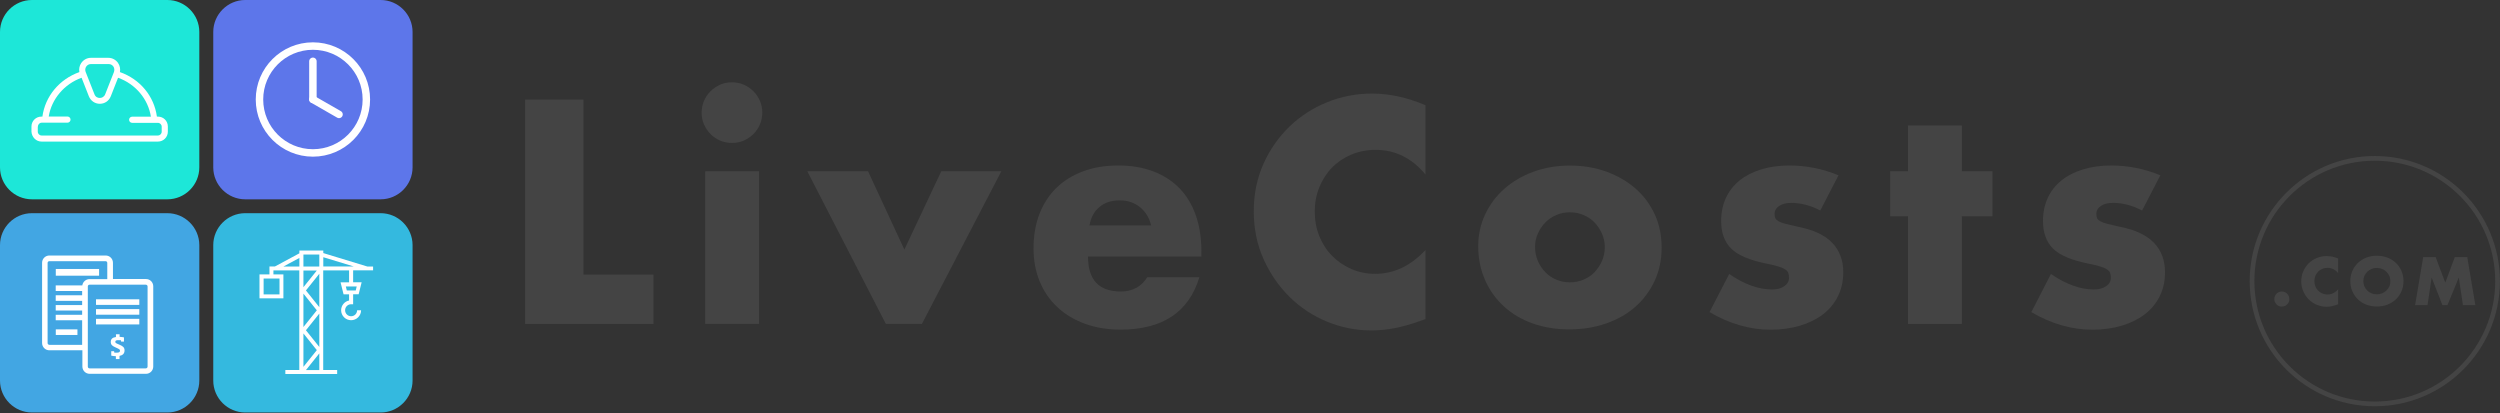 <svg width="260" height="43" viewBox="0 0 260 43" fill="none" xmlns="http://www.w3.org/2000/svg">
<rect x="0" y="0" width="260" height="43" fill="#333333" stroke="none"/>
<g clip-path="url(#clip0_122_1695)">
<path d="M60.684 10.356V28.554H67.962V33.69H54.613V10.356H60.684Z" fill="#444444"/>
<path d="M72.971 11.713C72.971 11.284 73.056 10.87 73.216 10.491C73.385 10.111 73.604 9.774 73.899 9.487C74.186 9.2 74.523 8.973 74.903 8.804C75.282 8.635 75.695 8.56 76.125 8.56C76.555 8.56 76.969 8.644 77.348 8.804C77.728 8.973 78.065 9.2 78.352 9.487C78.638 9.774 78.866 10.111 79.035 10.491C79.195 10.87 79.279 11.284 79.279 11.713C79.279 12.144 79.195 12.557 79.035 12.936C78.866 13.316 78.647 13.653 78.352 13.94C78.065 14.227 77.728 14.454 77.348 14.623C76.969 14.792 76.555 14.867 76.125 14.867C75.695 14.867 75.282 14.783 74.903 14.623C74.523 14.463 74.186 14.235 73.899 13.94C73.612 13.653 73.385 13.316 73.216 12.936C73.047 12.557 72.971 12.144 72.971 11.713ZM78.942 33.69H73.342V17.811H78.942V33.69Z" fill="#444444"/>
<path d="M90.276 17.811L94.054 25.957L97.891 17.811H104.14L95.876 33.69H92.131L83.96 17.811H90.276Z" fill="#444444"/>
<path d="M113.155 26.699C113.155 29.111 114.293 30.317 116.562 30.317C117.776 30.317 118.695 29.819 119.32 28.833H124.734C123.637 32.467 120.905 34.28 116.528 34.28C115.187 34.28 113.956 34.078 112.843 33.673C111.73 33.269 110.777 32.695 109.976 31.953C109.183 31.211 108.567 30.325 108.137 29.288C107.707 28.259 107.488 27.104 107.488 25.822C107.488 24.54 107.69 23.309 108.104 22.246C108.517 21.184 109.107 20.282 109.866 19.539C110.625 18.797 111.553 18.224 112.641 17.819C113.72 17.414 114.943 17.212 116.309 17.212C117.675 17.212 118.856 17.414 119.927 17.819C120.998 18.224 121.908 18.806 122.651 19.565C123.393 20.324 123.958 21.26 124.354 22.364C124.742 23.469 124.944 24.709 124.944 26.092V26.682H113.155V26.699ZM119.716 23.444C119.53 22.66 119.151 22.027 118.569 21.555C117.987 21.083 117.287 20.838 116.469 20.838C115.601 20.838 114.892 21.066 114.344 21.521C113.796 21.977 113.45 22.617 113.307 23.444H119.716Z" fill="#444444"/>
<path d="M148.253 18.156C146.845 16.445 145.116 15.584 143.05 15.584C142.139 15.584 141.305 15.753 140.529 16.082C139.753 16.411 139.087 16.858 138.53 17.431C137.973 17.996 137.535 18.679 137.214 19.463C136.894 20.248 136.734 21.091 136.734 22.002C136.734 22.913 136.894 23.79 137.214 24.574C137.535 25.358 137.973 26.041 138.547 26.615C139.112 27.188 139.778 27.644 140.546 27.981C141.313 28.31 142.131 28.479 143.025 28.479C144.964 28.479 146.71 27.652 148.253 25.999V33.184L147.629 33.403C146.702 33.732 145.833 33.977 145.032 34.129C144.231 34.28 143.43 34.365 142.645 34.365C141.035 34.365 139.491 34.061 138.016 33.454C136.54 32.847 135.241 31.987 134.12 30.882C132.998 29.777 132.096 28.47 131.413 26.952C130.729 25.434 130.392 23.781 130.392 21.985C130.392 20.189 130.729 18.544 131.396 17.052C132.062 15.559 132.964 14.269 134.086 13.181C135.207 12.093 136.515 11.25 137.999 10.643C139.483 10.035 141.043 9.732 142.671 9.732C143.598 9.732 144.509 9.833 145.411 10.027C146.305 10.221 147.25 10.524 148.245 10.938V18.182L148.253 18.156Z" fill="#444444"/>
<path d="M153.735 25.611C153.735 24.431 153.971 23.334 154.452 22.314C154.924 21.294 155.582 20.408 156.433 19.649C157.277 18.898 158.289 18.3 159.452 17.87C160.616 17.44 161.89 17.22 163.273 17.22C164.656 17.22 165.895 17.431 167.068 17.853C168.231 18.274 169.243 18.865 170.103 19.615C170.955 20.366 171.621 21.268 172.102 22.305C172.574 23.351 172.81 24.498 172.81 25.755C172.81 27.011 172.566 28.166 172.085 29.204C171.596 30.249 170.938 31.143 170.087 31.894C169.243 32.644 168.223 33.226 167.034 33.639C165.845 34.053 164.563 34.255 163.18 34.255C161.797 34.255 160.557 34.044 159.402 33.639C158.247 33.226 157.251 32.636 156.417 31.877C155.582 31.11 154.924 30.199 154.452 29.136C153.979 28.074 153.735 26.893 153.735 25.594M159.646 25.679C159.646 26.218 159.748 26.707 159.942 27.146C160.136 27.593 160.397 27.981 160.717 28.31C161.038 28.639 161.417 28.9 161.864 29.086C162.311 29.271 162.775 29.364 163.273 29.364C163.77 29.364 164.234 29.271 164.681 29.086C165.128 28.9 165.507 28.647 165.828 28.31C166.148 27.981 166.401 27.593 166.604 27.146C166.798 26.707 166.899 26.227 166.899 25.704C166.899 25.181 166.798 24.743 166.604 24.296C166.41 23.857 166.148 23.469 165.828 23.132C165.507 22.803 165.128 22.542 164.681 22.356C164.234 22.171 163.77 22.078 163.273 22.078C162.775 22.078 162.303 22.171 161.864 22.356C161.426 22.542 161.038 22.803 160.717 23.132C160.397 23.461 160.136 23.849 159.942 24.279C159.748 24.709 159.646 25.173 159.646 25.67" fill="#444444"/>
<path d="M189.331 21.901C188.294 21.361 187.29 21.099 186.295 21.099C185.781 21.099 185.359 21.201 185.038 21.412C184.718 21.622 184.558 21.901 184.558 22.246C184.558 22.432 184.583 22.584 184.634 22.693C184.684 22.803 184.802 22.913 184.971 23.014C185.148 23.115 185.401 23.208 185.747 23.292C186.084 23.377 186.531 23.478 187.088 23.604C188.639 23.916 189.795 24.464 190.554 25.257C191.313 26.05 191.701 27.07 191.701 28.31C191.701 29.238 191.515 30.072 191.144 30.814C190.773 31.557 190.259 32.181 189.592 32.687C188.935 33.193 188.133 33.589 187.206 33.867C186.278 34.145 185.258 34.289 184.145 34.289C181.994 34.289 179.886 33.682 177.794 32.459L179.835 28.495C181.404 29.566 182.888 30.106 184.296 30.106C184.811 30.106 185.232 29.996 185.561 29.769C185.89 29.541 186.059 29.254 186.059 28.9C186.059 28.698 186.034 28.521 185.983 28.386C185.932 28.251 185.823 28.124 185.654 28.015C185.485 27.905 185.249 27.795 184.929 27.703C184.608 27.61 184.187 27.509 183.672 27.407C181.944 27.053 180.729 26.539 180.038 25.847C179.346 25.156 179 24.203 179 22.98C179 22.095 179.169 21.294 179.498 20.577C179.827 19.868 180.307 19.261 180.923 18.764C181.539 18.266 182.289 17.887 183.166 17.617C184.043 17.347 185.022 17.212 186.093 17.212C187.847 17.212 189.55 17.549 191.203 18.232L189.314 21.884L189.331 21.901Z" fill="#444444"/>
<path d="M204.03 22.491V33.69H198.43V22.491H196.575V17.811H198.43V13.046H204.03V17.811H207.217V22.491H204.03Z" fill="#444444"/>
<path d="M222.793 21.901C221.764 21.361 220.753 21.099 219.757 21.099C219.243 21.099 218.821 21.201 218.501 21.412C218.18 21.622 218.02 21.901 218.02 22.246C218.02 22.432 218.045 22.584 218.096 22.693C218.147 22.803 218.265 22.913 218.433 23.014C218.61 23.115 218.864 23.208 219.209 23.292C219.547 23.377 220.002 23.478 220.55 23.604C222.102 23.916 223.257 24.464 224.016 25.257C224.775 26.05 225.163 27.07 225.163 28.31C225.163 29.238 224.977 30.072 224.606 30.814C224.235 31.557 223.721 32.181 223.055 32.687C222.397 33.193 221.604 33.589 220.668 33.867C219.741 34.145 218.72 34.289 217.607 34.289C215.457 34.289 213.348 33.682 211.257 32.459L213.298 28.495C214.866 29.566 216.35 30.106 217.759 30.106C218.273 30.106 218.695 29.996 219.032 29.769C219.361 29.541 219.53 29.254 219.53 28.9C219.53 28.698 219.504 28.521 219.454 28.386C219.403 28.251 219.294 28.124 219.125 28.015C218.956 27.905 218.72 27.795 218.4 27.703C218.079 27.61 217.658 27.509 217.143 27.407C215.406 27.053 214.2 26.539 213.508 25.847C212.817 25.156 212.471 24.203 212.471 22.98C212.471 22.095 212.64 21.294 212.969 20.577C213.298 19.868 213.778 19.261 214.394 18.764C215.01 18.266 215.76 17.887 216.637 17.617C217.514 17.347 218.492 17.212 219.563 17.212C221.318 17.212 223.021 17.549 224.674 18.232L222.785 21.884L222.793 21.901Z" fill="#444444"/>
<path d="M39.585 20.729H25.502C23.672 20.729 22.179 19.236 22.179 17.406V3.323C22.179 1.501 23.672 0 25.502 0H39.585C41.406 0 42.907 1.493 42.907 3.323V17.406C42.907 19.236 41.415 20.729 39.585 20.729Z" fill="#5D76EA"/>
<path d="M17.406 20.729H3.323C1.493 20.729 0 19.236 0 17.406V3.323C0 1.493 1.493 0 3.323 0H17.406C19.227 0 20.729 1.493 20.729 3.323V17.406C20.729 19.236 19.236 20.729 17.406 20.729Z" fill="#1DE7D8"/>
<path d="M17.406 42.899H3.323C1.493 42.899 0 41.406 0 39.576V25.493C0 23.663 1.493 22.171 3.323 22.171H17.406C19.227 22.171 20.729 23.663 20.729 25.493V39.576C20.729 41.406 19.236 42.899 17.406 42.899Z" fill="#42A6E3"/>
<path d="M39.585 42.899H25.502C23.672 42.899 22.179 41.406 22.179 39.576V25.493C22.179 23.663 23.672 22.171 25.502 22.171H39.585C41.406 22.171 42.907 23.663 42.907 25.493V39.576C42.907 41.406 41.415 42.899 39.585 42.899Z" fill="#34B9DF"/>
<path d="M38.101 10.347C38.101 13.417 35.613 15.905 32.543 15.905C29.474 15.905 26.986 13.417 26.986 10.347C26.986 7.278 29.474 4.79 32.543 4.79C35.613 4.79 38.101 7.278 38.101 10.347Z" stroke="white" stroke-width="0.776" stroke-miterlimit="10"/>
<path d="M32.543 10.339V6.375" stroke="white" stroke-width="0.776" stroke-miterlimit="10" stroke-linecap="round"/>
<path d="M32.543 10.339L35.259 11.899" stroke="white" stroke-width="0.776" stroke-miterlimit="10" stroke-linecap="round"/>
<path d="M4.326 14.724H16.428C16.993 14.724 17.456 14.269 17.456 13.695V13.156C17.456 12.582 17.001 12.127 16.428 12.127H16.318C16.031 10.01 14.581 8.239 12.473 7.497C12.531 7.168 12.473 6.831 12.279 6.553C12.059 6.224 11.68 6.013 11.267 6.013H9.462C9.049 6.013 8.686 6.215 8.45 6.553C8.256 6.839 8.197 7.168 8.256 7.497C6.173 8.239 4.697 10.01 4.41 12.127H4.301C3.736 12.127 3.272 12.582 3.272 13.156V13.695C3.306 14.269 3.761 14.724 4.318 14.724M8.973 6.915C9.082 6.755 9.26 6.662 9.462 6.662H11.3C11.503 6.662 11.68 6.755 11.789 6.915C11.899 7.075 11.916 7.278 11.857 7.472L10.938 9.808C10.828 10.078 10.592 10.187 10.381 10.187C10.17 10.187 9.934 10.094 9.825 9.808L8.905 7.472C8.838 7.278 8.855 7.092 8.973 6.915ZM3.947 13.156C3.947 12.936 4.124 12.759 4.343 12.759H7.016C7.193 12.759 7.337 12.616 7.337 12.439C7.337 12.262 7.193 12.118 7.016 12.118H5.068C5.355 10.314 6.679 8.737 8.484 8.087L9.243 10.018C9.437 10.491 9.875 10.794 10.381 10.794C10.887 10.794 11.326 10.499 11.52 10.018L12.279 8.087C14.1 8.737 15.407 10.305 15.694 12.135H13.746C13.569 12.135 13.425 12.279 13.425 12.456C13.425 12.633 13.569 12.776 13.746 12.776H16.419C16.639 12.776 16.816 12.953 16.816 13.172V13.695C16.816 13.915 16.639 14.092 16.419 14.092H4.326C4.107 14.092 3.93 13.915 3.93 13.695V13.156H3.947Z" fill="white"/>
<path d="M38.801 28.133V27.72H38.21L33.623 26.32V26.058H31.135V26.345L28.596 27.711H28.023V28.538H26.986V31.025H29.474V28.538H28.436V28.124H31.127V38.48H29.676V38.893H35.065V38.48H33.614V28.124H36.304V29.364H35.419L35.731 30.612H36.304V31.253C35.832 31.346 35.478 31.767 35.478 32.265C35.478 32.838 35.942 33.302 36.515 33.302C37.089 33.302 37.553 32.838 37.553 32.265H37.139C37.139 32.611 36.861 32.889 36.515 32.889C36.169 32.889 35.891 32.611 35.891 32.265C35.891 31.919 36.169 31.641 36.515 31.641H36.726V30.604H37.3L37.611 29.355H36.726V28.116H38.792L38.801 28.133ZM29.069 30.62H27.416V28.968H29.069V30.62ZM36.987 30.207H36.068L35.967 29.794H37.097L36.996 30.207H36.987ZM33.209 27.72H31.556V26.471H33.209V27.72ZM29.474 27.72L31.135 26.826V27.72H29.474ZM32.948 28.133L31.556 29.87V28.133H32.948ZM33.209 36.085L31.818 34.348L33.209 32.611V36.093V36.085ZM31.556 30.536L32.948 32.273L31.556 34.011V30.536ZM31.556 34.677L32.948 36.414L31.556 38.151V34.677ZM33.209 31.945L31.818 30.207L33.209 28.47V31.953V31.945ZM31.818 38.489L33.209 36.751V38.489H31.818ZM33.623 26.75L36.785 27.711H33.623V26.75Z" fill="white"/>
<path d="M10.305 27.973H5.802V28.672H10.305V27.973Z" fill="white"/>
<path d="M8.054 34.255H5.802V34.837H8.054V34.255Z" fill="white"/>
<path d="M15.171 29.018H11.747V27.332C11.747 26.91 11.41 26.573 10.988 26.573H5.136C4.714 26.573 4.377 26.91 4.377 27.332V35.672C4.377 36.093 4.714 36.431 5.136 36.431H8.568V38.117C8.568 38.539 8.905 38.877 9.327 38.877H15.18C15.601 38.877 15.938 38.539 15.938 38.117V29.777C15.938 29.355 15.601 29.018 15.18 29.018H15.171ZM5.127 35.857C5.026 35.857 4.95 35.773 4.95 35.68V27.34C4.95 27.239 5.035 27.163 5.127 27.163H10.98C11.081 27.163 11.157 27.247 11.157 27.34V29.027H9.31C8.931 29.027 8.61 29.313 8.56 29.684H5.794V30.266H8.543V30.705H5.794V31.287H8.543V31.725H5.794V32.299H8.543V32.737H5.794V33.311H8.543V35.866H5.11L5.127 35.857ZM15.348 38.126C15.348 38.227 15.264 38.311 15.163 38.311H9.31C9.209 38.311 9.133 38.227 9.133 38.126V29.786C9.133 29.684 9.217 29.608 9.31 29.608H15.163C15.264 29.608 15.348 29.693 15.348 29.786V38.126Z" fill="white"/>
<path d="M12.43 37.038V37.342H12.051V37.047C11.874 37.047 11.688 37.013 11.57 36.987V36.524H11.865L11.891 36.675C11.975 36.675 12.068 36.675 12.177 36.675C12.38 36.675 12.481 36.608 12.481 36.473C12.481 36.372 12.43 36.33 12.262 36.245L11.975 36.11C11.705 35.984 11.52 35.874 11.52 35.562C11.52 35.25 11.705 35.098 12.059 35.048V34.761H12.439V35.031C12.633 35.039 12.827 35.073 12.894 35.09V35.529H12.599L12.574 35.385C12.481 35.377 12.397 35.377 12.295 35.377C12.101 35.377 11.992 35.419 11.992 35.545C11.992 35.638 12.034 35.68 12.211 35.756L12.481 35.874C12.784 36.009 12.953 36.136 12.953 36.448C12.953 36.768 12.759 36.954 12.43 37.013" fill="white"/>
<path d="M14.488 31.127H9.985V31.708H14.488V31.127Z" fill="white"/>
<path d="M14.488 32.147H9.985V32.729H14.488V32.147Z" fill="white"/>
<path d="M14.488 33.159H9.985V33.741H14.488V33.159Z" fill="white"/>
<path d="M259.747 29.238C259.747 36.288 254.029 42.005 246.979 42.005C239.929 42.005 234.212 36.288 234.212 29.238C234.212 22.187 239.929 16.47 246.979 16.47C254.029 16.47 259.747 22.187 259.747 29.238Z" stroke="#444444" stroke-width="0.489" stroke-miterlimit="10"/>
<path d="M236.531 31.101C236.531 30.991 236.548 30.899 236.59 30.798C236.632 30.705 236.683 30.62 236.758 30.545C236.826 30.477 236.91 30.418 237.003 30.376C237.096 30.334 237.197 30.317 237.307 30.317C237.416 30.317 237.509 30.334 237.61 30.376C237.703 30.418 237.787 30.469 237.863 30.545C237.931 30.612 237.99 30.696 238.032 30.798C238.074 30.89 238.091 30.991 238.091 31.101C238.091 31.211 238.074 31.312 238.032 31.405C237.99 31.497 237.939 31.582 237.863 31.658C237.796 31.725 237.711 31.784 237.61 31.826C237.517 31.869 237.416 31.885 237.307 31.885C237.197 31.885 237.096 31.869 237.003 31.826C236.91 31.784 236.826 31.734 236.758 31.658C236.691 31.59 236.632 31.506 236.59 31.405C236.548 31.312 236.531 31.211 236.531 31.101Z" fill="#444444"/>
<path d="M243.168 28.403C242.864 28.04 242.493 27.854 242.054 27.854C241.86 27.854 241.675 27.888 241.515 27.964C241.346 28.04 241.203 28.133 241.085 28.251C240.967 28.377 240.874 28.521 240.798 28.689C240.73 28.858 240.697 29.035 240.697 29.238C240.697 29.44 240.73 29.617 240.798 29.786C240.865 29.954 240.967 30.098 241.085 30.224C241.211 30.351 241.346 30.443 241.515 30.519C241.675 30.587 241.852 30.629 242.046 30.629C242.459 30.629 242.839 30.452 243.168 30.098V31.641L243.033 31.692C242.83 31.759 242.645 31.818 242.476 31.852C242.307 31.885 242.13 31.902 241.962 31.902C241.616 31.902 241.287 31.835 240.967 31.708C240.646 31.573 240.368 31.396 240.132 31.16C239.887 30.924 239.702 30.646 239.55 30.317C239.406 29.996 239.331 29.634 239.331 29.254C239.331 28.875 239.406 28.512 239.55 28.192C239.693 27.871 239.887 27.593 240.123 27.365C240.368 27.138 240.646 26.952 240.967 26.826C241.287 26.699 241.616 26.632 241.97 26.632C242.164 26.632 242.366 26.657 242.56 26.691C242.754 26.733 242.957 26.8 243.168 26.885V28.436V28.403Z" fill="#444444"/>
<path d="M244.433 29.238C244.433 28.866 244.5 28.521 244.635 28.2C244.77 27.88 244.964 27.601 245.208 27.357C245.453 27.121 245.74 26.935 246.077 26.8C246.414 26.665 246.785 26.598 247.199 26.598C247.612 26.598 247.974 26.665 248.312 26.8C248.649 26.935 248.944 27.121 249.189 27.357C249.433 27.593 249.627 27.88 249.762 28.2C249.897 28.521 249.965 28.866 249.965 29.238C249.965 29.608 249.897 29.954 249.762 30.275C249.627 30.595 249.433 30.873 249.189 31.118C248.944 31.354 248.649 31.54 248.312 31.675C247.974 31.809 247.603 31.877 247.199 31.877C246.794 31.877 246.423 31.809 246.077 31.675C245.74 31.54 245.445 31.354 245.208 31.118C244.964 30.873 244.778 30.595 244.635 30.275C244.5 29.954 244.433 29.608 244.433 29.238ZM245.79 29.238C245.79 29.44 245.824 29.617 245.9 29.786C245.976 29.954 246.077 30.098 246.204 30.224C246.33 30.351 246.482 30.443 246.65 30.511C246.819 30.578 246.996 30.612 247.19 30.612C247.384 30.612 247.561 30.578 247.73 30.511C247.899 30.443 248.05 30.342 248.177 30.224C248.312 30.098 248.413 29.954 248.489 29.786C248.565 29.617 248.598 29.431 248.598 29.238C248.598 29.044 248.565 28.858 248.489 28.689C248.413 28.521 248.312 28.377 248.177 28.251C248.042 28.124 247.899 28.032 247.73 27.964C247.561 27.897 247.376 27.863 247.19 27.863C247.005 27.863 246.819 27.897 246.65 27.964C246.482 28.032 246.33 28.133 246.204 28.251C246.077 28.377 245.976 28.521 245.9 28.689C245.824 28.858 245.79 29.044 245.79 29.238Z" fill="#444444"/>
<path d="M251.171 31.734L252.014 26.733H253.304L254.308 29.398L255.303 26.733H256.593L257.436 31.734H256.146L255.716 28.858L254.535 31.734H254.013L252.891 28.858L252.461 31.734H251.171Z" fill="#444444"/>
</g>
<defs>
<clipPath id="clip0_122_1695">
<rect width="260" height="42.899" fill="white"/>
</clipPath>
</defs>
</svg>
